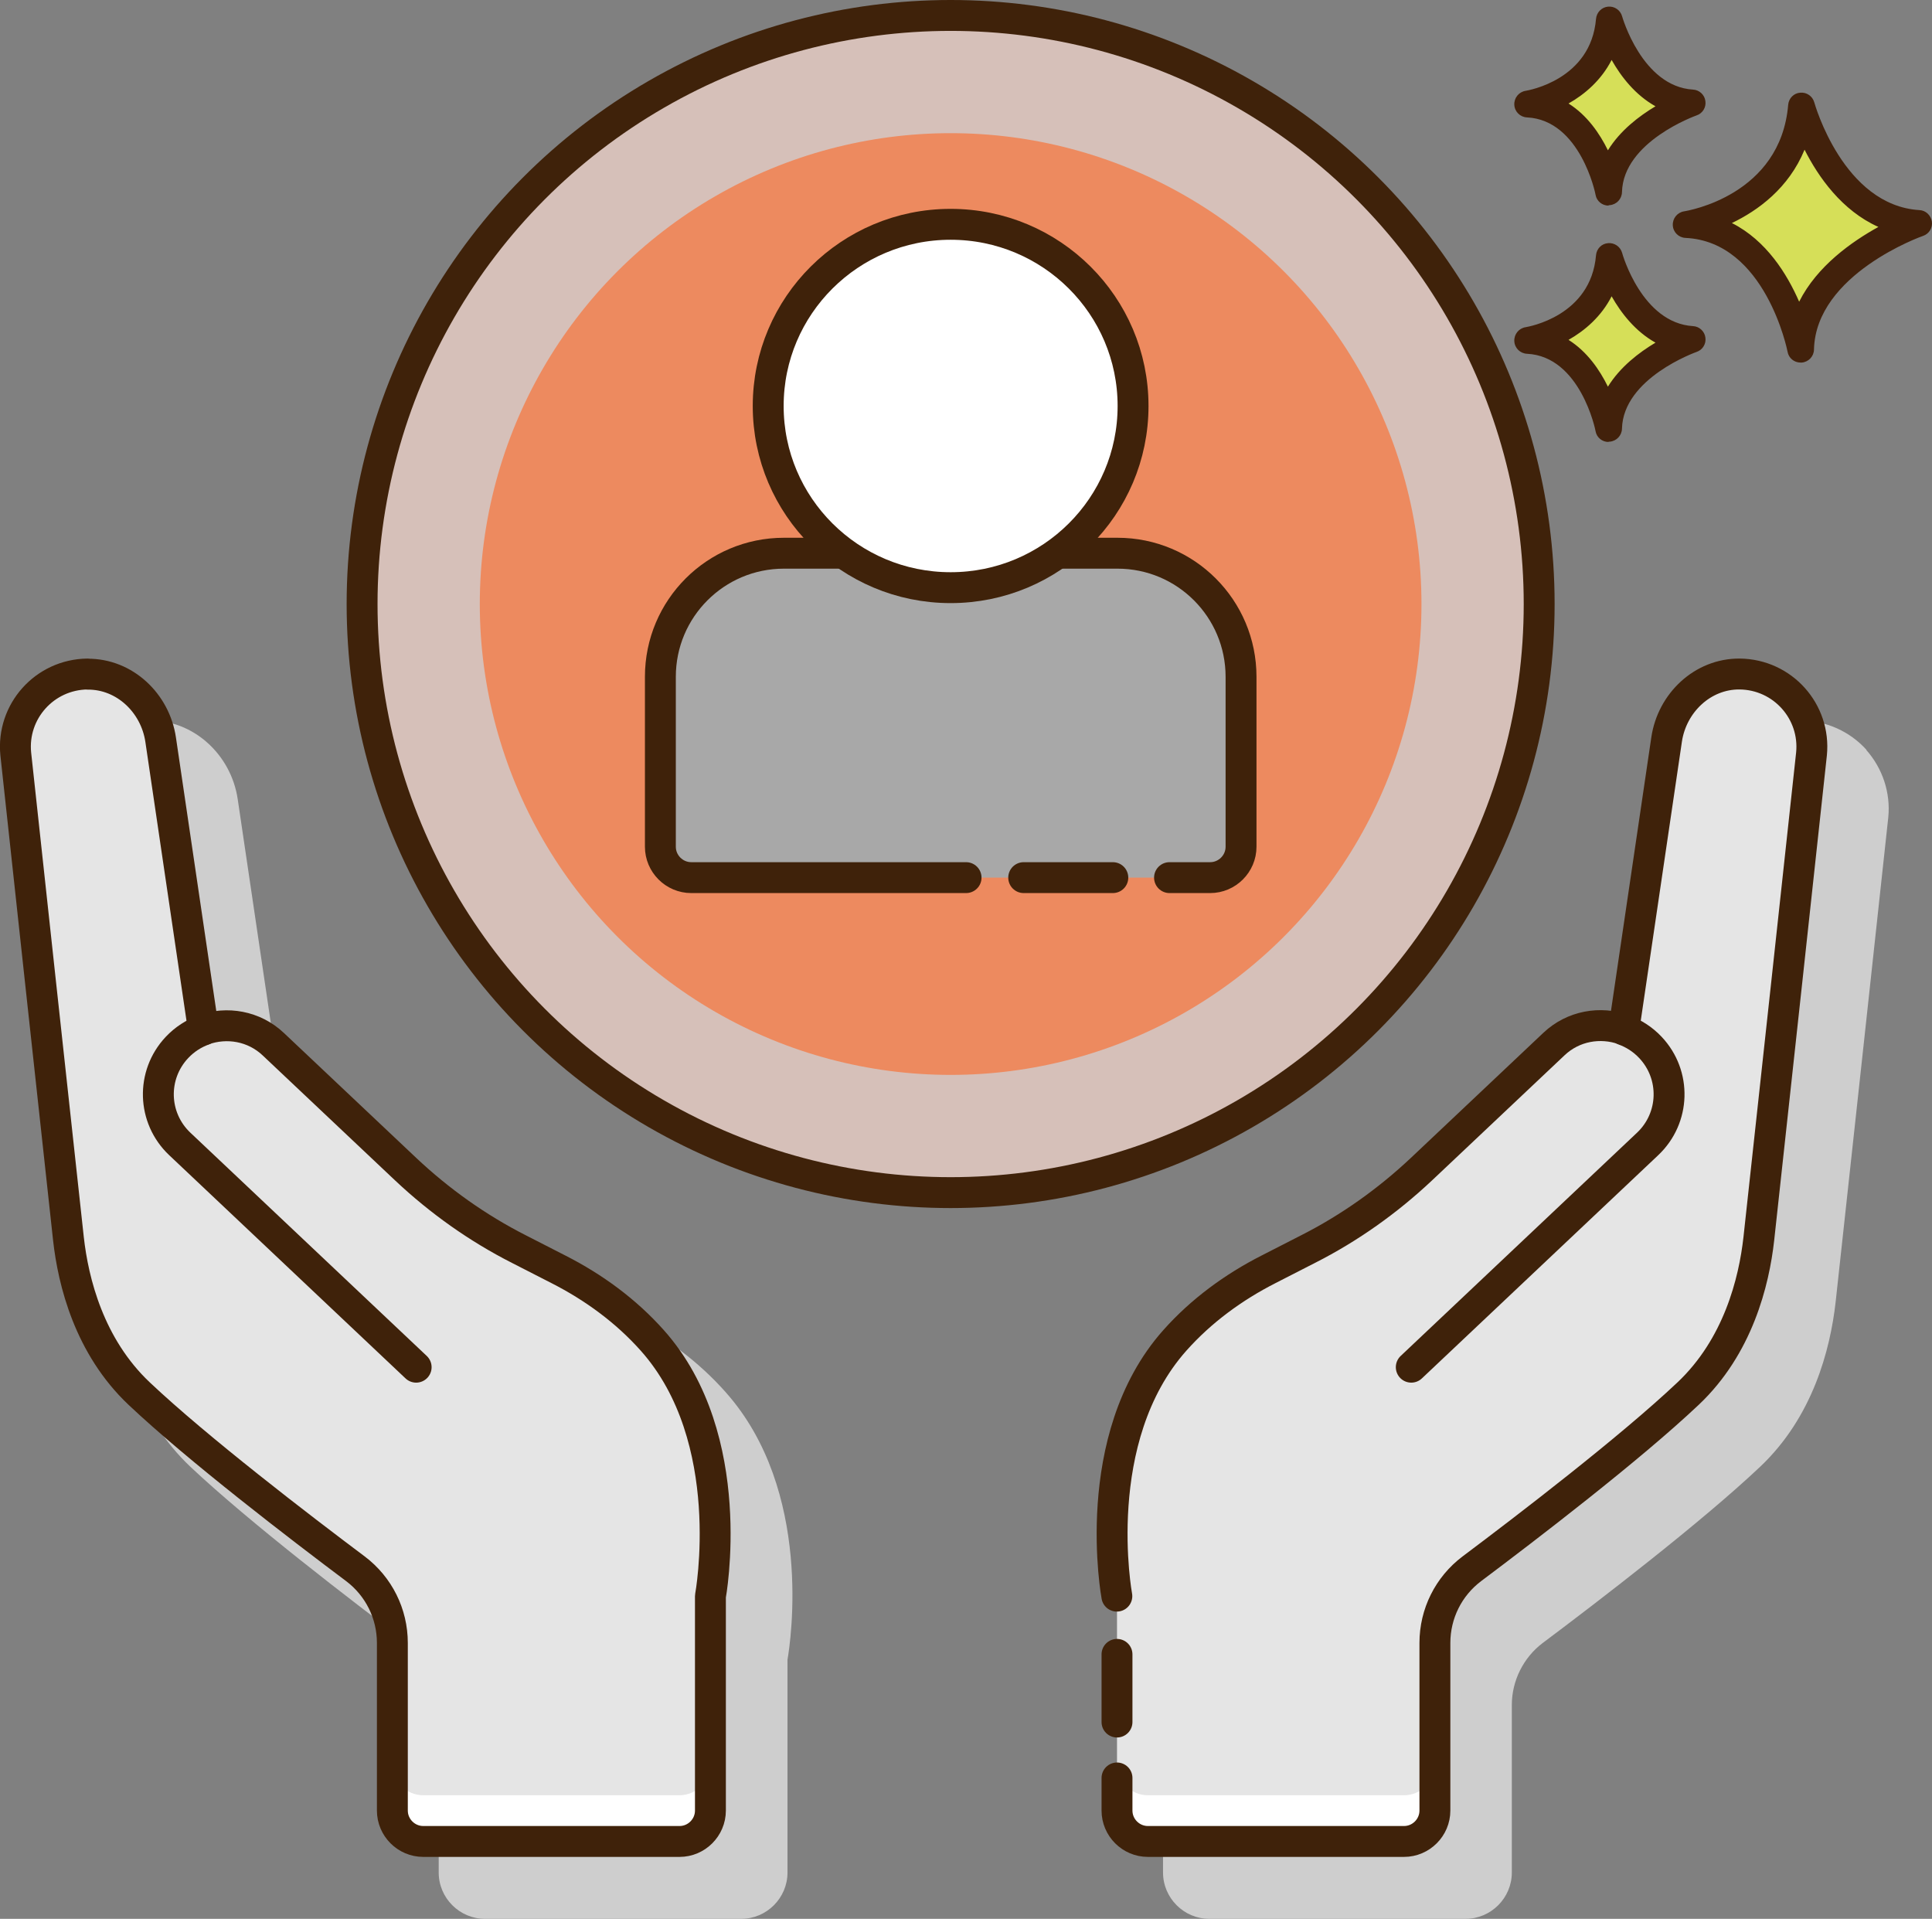 <svg xmlns="http://www.w3.org/2000/svg" id="Ebene_2" data-name="Ebene 2" viewBox="0 0 125.07 124.21"><rect x="0" y="0" width="125.07" height="124.21" fill="#808080" stroke="none"/><defs><style>      .cls-1, .cls-2 {        fill: #fff;      }      .cls-3 {        fill: #d6c0b9;      }      .cls-3, .cls-2, .cls-4 {        stroke: #3f220a;        stroke-linecap: round;        stroke-linejoin: round;        stroke-width: 2px;      }      .cls-5 {        fill: #ed8a5f;      }      .cls-6 {        fill: #42210b;      }      .cls-7 {        fill: #e5e5e5;      }      .cls-4 {        fill: none;      }      .cls-8 {        fill: #d6df58;      }      .cls-9 {        fill: #a8a8a8;      }      .cls-10 {        fill: #cecece;      }    </style></defs><g id="Layer_1" data-name="Layer 1"><g><g><path class="cls-10" d="M120.83,48.54c-1.07-1.19-2.6-1.88-4.2-1.9-2.86-.03-5.3,2.16-5.73,5.1l-2.62,17.71c-1.59-.2-3.19,.31-4.37,1.42l-8.58,8.1c-2.12,2-4.51,3.68-7.1,5.01l-2.56,1.3c-2.52,1.28-4.66,2.9-6.37,4.83-5.68,6.38-4.2,16.18-4.01,17.32v13.78c0,1.65,1.35,3,3,3h16.58c1.65,0,3-1.35,3-3v-10.85c0-1.56,.75-3.06,1.99-4,3.63-2.72,10.28-7.82,14.08-11.41,3.41-3.22,4.54-7.57,4.89-10.65,.29-2.58,3.41-31.38,3.41-31.39,.16-1.59-.37-3.18-1.43-4.37Z"></path><path class="cls-10" d="M40.62,85.29l-2.56-1.31c-2.59-1.32-4.98-3.01-7.1-5.01l-8.58-8.1c-1.19-1.12-2.78-1.63-4.37-1.42l-2.62-17.71c-.43-2.93-2.91-5.15-5.73-5.1-1.6,.02-3.13,.71-4.2,1.9-1.07,1.19-1.59,2.78-1.43,4.38,0,0,3.12,28.79,3.41,31.38,.35,3.08,1.48,7.43,4.89,10.65,3.81,3.59,10.46,8.69,14.08,11.41,1.25,.94,1.99,2.43,1.99,4v10.85c0,1.65,1.35,3,3,3h16.58c1.65,0,3-1.35,3-3v-13.78c.2-1.14,1.68-10.94-4.01-17.32-1.71-1.93-3.85-3.55-6.37-4.83Z"></path></g><g><g><path class="cls-7" d="M112.63,43.64c-2.4-.02-4.38,1.87-4.73,4.24l-2.77,18.78c-1.52-.54-3.27-.25-4.52,.93l-8.58,8.1c-2.19,2.06-4.65,3.81-7.33,5.17l-2.56,1.31c-2.28,1.16-4.37,2.69-6.07,4.6-5.66,6.35-3.76,16.56-3.76,16.56v13.87c0,1.1,.9,2,2,2h16.58c1.1,0,2-.9,2-2v-10.85c0-1.89,.88-3.66,2.39-4.8,3.56-2.67,10.22-7.77,14-11.34,3.23-3.05,4.27-7.23,4.58-10.03,.29-2.58,3.41-31.38,3.41-31.38,.27-2.74-1.86-5.14-4.65-5.17Z"></path><path class="cls-1" d="M90.89,116.21h-16.58c-1.1,0-2-.9-2-2v3c0,1.1,.9,2,2,2h16.58c1.1,0,2-.9,2-2v-3c0,1.1-.9,2-2,2Z"></path><path class="cls-4" d="M72.31,115.09v2.11c0,1.1,.9,2,2,2h16.58c1.1,0,2-.9,2-2v-10.85c0-1.89,.88-3.66,2.39-4.8,3.56-2.67,10.22-7.77,14-11.34,3.23-3.05,4.27-7.23,4.58-10.03,.29-2.58,3.41-31.38,3.41-31.38,.27-2.74-1.86-5.14-4.65-5.17-2.4-.02-4.38,1.87-4.73,4.24l-2.77,18.78c-1.52-.54-3.27-.25-4.52,.93l-8.58,8.1c-2.19,2.06-4.65,3.81-7.33,5.17l-2.56,1.31c-2.28,1.16-4.37,2.69-6.07,4.6-5.66,6.35-3.76,16.56-3.76,16.56"></path><line class="cls-4" x1="72.31" y1="107.09" x2="72.31" y2="111.47"></line><path class="cls-4" d="M105.12,66.67c.63,.23,1.22,.6,1.72,1.13h0c1.68,1.78,1.6,4.57-.18,6.25l-15.3,14.45"></path></g><g><path class="cls-7" d="M5.67,43.64c2.4-.02,4.38,1.87,4.73,4.24l2.77,18.78c1.52-.54,3.27-.25,4.52,.93l8.58,8.1c2.19,2.06,4.65,3.81,7.33,5.17l2.56,1.31c2.28,1.16,4.37,2.69,6.07,4.6,5.66,6.35,3.76,16.56,3.76,16.56v13.87c0,1.1-.9,2-2,2H27.4c-1.1,0-2-.9-2-2v-10.85c0-1.89-.88-3.66-2.39-4.8-3.56-2.67-10.22-7.77-14-11.34-3.23-3.05-4.27-7.23-4.58-10.03-.29-2.58-3.41-31.38-3.41-31.38-.27-2.74,1.86-5.14,4.65-5.17Z"></path><path class="cls-1" d="M43.99,116.21H27.4c-1.1,0-2-.9-2-2v3c0,1.1,.9,2,2,2h16.58c1.1,0,2-.9,2-2v-3c0,1.1-.9,2-2,2Z"></path><path class="cls-4" d="M5.67,43.64c2.4-.02,4.38,1.87,4.73,4.24l2.77,18.78c1.52-.54,3.27-.25,4.52,.93l8.58,8.1c2.19,2.06,4.65,3.81,7.33,5.17l2.56,1.31c2.28,1.16,4.37,2.69,6.07,4.6,5.66,6.35,3.76,16.56,3.76,16.56v13.87c0,1.1-.9,2-2,2H27.4c-1.1,0-2-.9-2-2v-10.85c0-1.89-.88-3.66-2.39-4.8-3.56-2.67-10.22-7.77-14-11.34-3.23-3.05-4.27-7.23-4.58-10.03-.29-2.58-3.41-31.38-3.41-31.38-.27-2.74,1.86-5.14,4.65-5.17Z"></path><path class="cls-4" d="M13.18,66.67c-.63,.23-1.22,.6-1.72,1.13h0c-1.68,1.78-1.6,4.57,.18,6.25l15.3,14.45"></path></g></g></g><g><circle class="cls-3" cx="61.54" cy="39.1" r="38.1"></circle><circle class="cls-5" cx="61.54" cy="39.1" r="30.48"></circle><g><path class="cls-9" d="M50.75,35.81h21.59c4.42,0,8,3.58,8,8v11c0,1.1-.9,2-2,2H44.75c-1.1,0-2-.9-2-2v-11c0-4.42,3.58-8,8-8Z"></path><line class="cls-4" x1="72.04" y1="56.81" x2="66.27" y2="56.81"></line><path class="cls-4" d="M62.54,56.81h-17.79c-1.1,0-2-.9-2-2v-11c0-4.42,3.58-8,8-8h21.59c4.42,0,8,3.58,8,8v11c0,1.1-.9,2-2,2h-2.63"></path><ellipse class="cls-2" cx="61.54" cy="26.28" rx="11.81" ry="11.76"></ellipse></g></g><path class="cls-8" d="M116.62,6.86s1.96,7.26,7.59,7.6c0,0-7.52,2.6-7.64,8.15,0,0-1.48-7.79-7.42-8.07,0,0,6.91-1.05,7.47-7.68Z"></path><path class="cls-6" d="M116.56,23.47c-.41,0-.77-.29-.84-.7-.01-.07-1.43-7.13-6.61-7.37-.44-.02-.8-.37-.82-.82-.02-.44,.29-.83,.73-.9,.25-.04,6.25-1.04,6.74-6.9,.04-.42,.36-.75,.78-.78,.42-.04,.8,.23,.91,.63,.02,.07,1.87,6.67,6.81,6.97,.41,.02,.74,.34,.8,.74,.06,.41-.18,.8-.57,.93-.07,.02-6.95,2.47-7.06,7.36-.01,.44-.35,.8-.79,.84-.02,0-.05,0-.07,0Zm-4.44-9.03c2.23,1.13,3.57,3.3,4.35,5.09,1.16-2.31,3.41-3.89,5.13-4.84-2.37-1.06-3.89-3.24-4.78-5-1.03,2.5-3.02,3.94-4.71,4.75Z"></path><path class="cls-8" d="M104.17,16.6s1.38,5.14,5.37,5.38c0,0-5.32,1.84-5.41,5.76,0,0-1.05-5.51-5.25-5.71,0,0,4.89-.74,5.29-5.43Z"></path><path class="cls-6" d="M104.13,28.61c-.41,0-.77-.29-.84-.7,0-.05-.98-4.84-4.44-5.01-.44-.02-.8-.37-.82-.82-.02-.44,.29-.83,.73-.9,.17-.03,4.23-.71,4.56-4.66,.04-.42,.36-.75,.78-.78,.41-.04,.8,.23,.91,.63,.02,.09,1.29,4.54,4.59,4.74,.41,.02,.75,.34,.8,.74,.06,.41-.18,.8-.57,.93-.05,.02-4.75,1.69-4.83,4.97-.01,.44-.35,.8-.79,.84-.02,0-.05,0-.07,0Zm-2.59-6.61c1.21,.76,2.02,1.95,2.55,3.03,.79-1.28,2.02-2.22,3.08-2.85-1.31-.73-2.23-1.92-2.84-3-.67,1.31-1.73,2.22-2.79,2.82Z"></path><path class="cls-8" d="M104.17,1.31s1.38,5.14,5.37,5.38c0,0-5.32,1.84-5.41,5.76,0,0-1.05-5.51-5.25-5.71,0,0,4.89-.74,5.29-5.43Z"></path><path class="cls-6" d="M104.13,13.31c-.41,0-.77-.29-.84-.7,0-.05-.98-4.84-4.44-5.01-.44-.02-.8-.37-.82-.82-.02-.44,.29-.83,.73-.9,.17-.03,4.23-.71,4.56-4.66,.04-.42,.36-.75,.78-.79,.42-.04,.8,.23,.91,.63h0s1.28,4.54,4.59,4.74c.41,.02,.75,.34,.8,.74,.06,.41-.18,.8-.57,.93-.05,.02-4.75,1.69-4.83,4.97-.01,.44-.35,.8-.79,.84-.02,0-.05,0-.07,0Zm-2.59-6.61c1.21,.76,2.02,1.95,2.55,3.03,.79-1.28,2.02-2.22,3.08-2.85-1.31-.73-2.23-1.92-2.84-3-.67,1.31-1.73,2.22-2.79,2.82Z"></path></g></svg>
